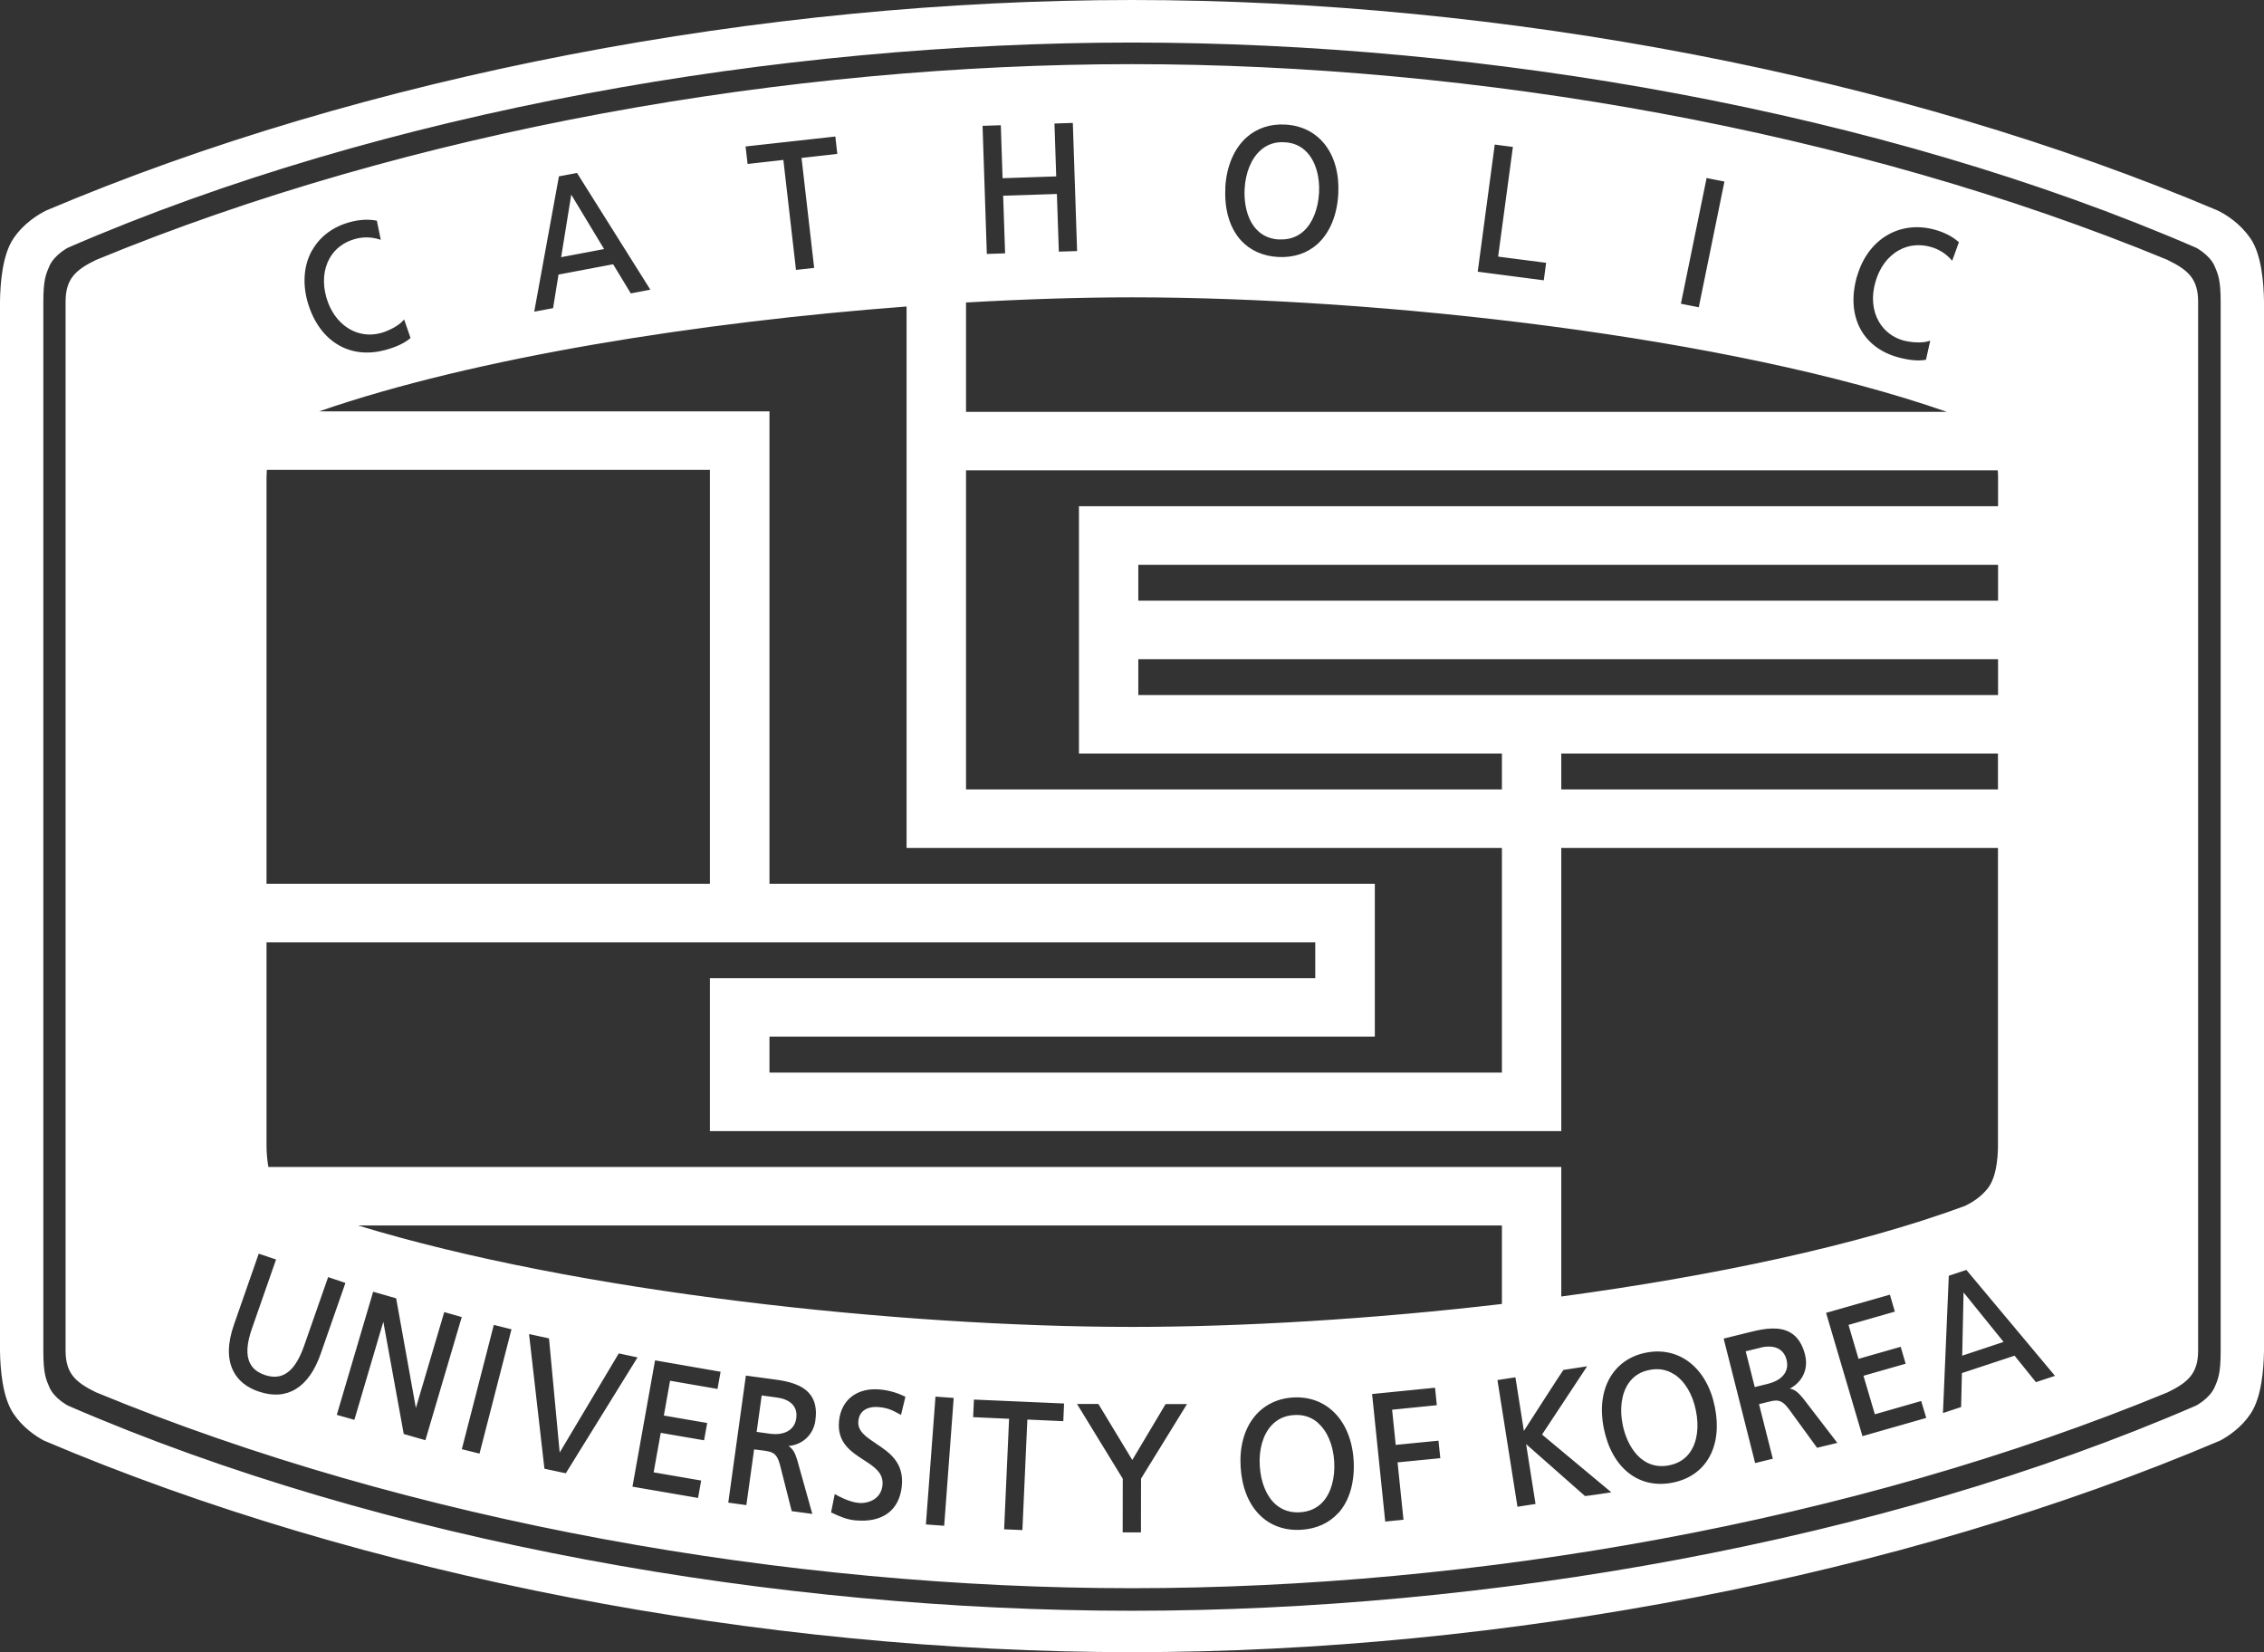 <?xml version="1.0" encoding="utf-8"?>
<svg xmlns="http://www.w3.org/2000/svg" fill="none" height="100%" overflow="visible" preserveAspectRatio="none" style="display: block;" viewBox="0 0 455 332" width="100%">
<rect x="0" y="0" width="455" height="332" fill="#333333" stroke="none"/>
<path d="M435.648 52.237C372.397 26.128 296.512 12.891 227.48 12.891C158.449 12.891 82.544 26.128 19.294 52.237C15.173 54.235 13.181 56.041 13.181 60.633V271.387C13.181 275.997 15.173 277.765 19.294 279.782C82.544 305.91 158.43 319.147 227.48 319.147C296.531 319.147 372.397 305.891 435.648 279.782C439.768 277.765 441.76 275.978 441.76 271.387V60.652C441.76 56.041 439.768 54.254 435.648 52.256V52.237ZM373.198 55.599C375.307 48.106 381.731 44.226 388.8 46.147C390.734 46.685 392.315 47.472 393.604 48.606L393.682 48.683L392.335 52.391L392.14 52.179C391.007 50.911 389.601 50.047 387.98 49.605C385.735 48.99 383.528 49.221 381.614 50.297C379.368 51.545 377.689 53.832 376.888 56.733C376.068 59.614 376.322 62.419 377.611 64.648C378.685 66.511 380.423 67.837 382.512 68.413C383.977 68.817 386.262 68.99 387.629 68.548L387.922 68.452L387.062 72.313H386.945C385.461 72.563 383.684 72.39 381.517 71.814C374.233 69.835 370.971 63.457 373.178 55.599H373.198ZM342.929 35.926L342.968 35.773L346.562 36.483L341.406 61.747L337.813 61.036L342.949 35.926H342.929ZM300.378 29.202V29.048L304.049 29.529C304.049 29.529 301.14 51.238 301.081 51.565C301.413 51.603 310.728 52.813 310.728 52.813L310.259 56.329L296.98 54.6L300.378 29.221V29.202ZM246.247 37.751C246.462 33.467 248.004 29.855 250.543 27.588C252.613 25.763 255.288 24.86 258.295 25.033C265.091 25.379 269.368 30.95 268.958 38.904C268.743 43.246 267.22 46.858 264.72 49.086C262.67 50.911 259.955 51.795 256.909 51.642C253.863 51.488 251.265 50.335 249.41 48.318C247.145 45.84 246.032 42.093 246.266 37.77L246.247 37.751ZM201.137 25.187C201.137 25.187 201.489 35.504 201.489 35.811C201.801 35.811 211.956 35.465 212.268 35.446C212.268 35.119 211.917 24.822 211.917 24.822L215.432 24.706H215.608L216.467 50.45L212.795 50.566C212.795 50.566 212.405 39.307 212.405 38.981C212.073 38.981 201.938 39.327 201.606 39.327C201.606 39.653 201.997 50.911 201.997 50.911L198.325 51.027L197.466 25.283L201.137 25.168V25.187ZM194.146 60.786C205.902 60.114 217.189 59.749 227.559 59.749C277.198 59.749 347.753 67.587 391.28 82.765H194.146V60.786ZM194.146 94.522H401.494C401.533 95.003 401.552 95.483 401.552 95.906V101.727H216.838V151.428H301.843V158.632H194.146V94.522ZM228.769 139.67V132.466H401.552V139.67H228.769ZM401.533 151.428V158.632H313.774V151.428H401.533ZM228.769 120.708V113.504H401.552V120.708H228.769ZM301.843 170.39V215.538H154.641V208.314H276.3V177.594H154.641V82.669H64.11C95.511 71.795 140.796 64.706 182.195 61.593V170.39H301.843ZM167.706 27.434H167.881L168.272 30.931C168.272 30.931 161.418 31.7 161.086 31.738C161.125 32.065 163.624 53.832 163.624 53.832L159.973 54.235C159.973 54.235 157.473 32.468 157.434 32.141C157.121 32.18 150.248 32.948 150.248 32.948L149.838 29.433L167.706 27.454V27.434ZM112.305 35.446L115.859 34.773H115.976L130.7 58.212L126.775 58.961C126.775 58.961 123.338 53.294 123.221 53.102C122.987 53.14 112.481 55.119 112.246 55.176C112.207 55.407 111.153 61.92 111.153 61.92L107.364 62.631L112.324 35.465L112.305 35.446ZM62.763 50.258C64.325 47.511 66.903 45.59 70.203 44.668C72.136 44.13 73.913 44.014 75.612 44.322H75.729L76.53 48.203L76.256 48.106C74.636 47.607 72.976 47.569 71.335 48.03C69.09 48.644 67.332 49.989 66.258 51.872C65.008 54.081 64.754 56.886 65.594 59.787C67.156 65.243 71.765 68.24 76.569 66.915C78.034 66.511 80.084 65.493 81.021 64.417L81.216 64.187L82.505 67.914L82.427 67.991C81.295 68.951 79.635 69.72 77.506 70.315C74.147 71.237 70.945 70.949 68.231 69.451C65.204 67.779 62.997 64.744 61.825 60.709C60.751 56.906 61.064 53.198 62.743 50.258H62.763ZM53.565 95.906C53.565 95.464 53.604 94.945 53.624 94.426H142.671V177.594H53.565V95.906ZM53.565 189.352H264.33V196.576H142.671V227.295H313.774V170.39H401.533V230.504C401.494 232.905 401.181 236.632 399.482 238.803C398.076 240.609 396.143 241.743 394.874 242.338C373.139 250.369 343.925 256.459 313.774 260.532V234.5H53.936C53.682 233.078 53.585 231.637 53.565 230.504V189.352ZM301.843 246.257V262.03C275.753 265.085 249.606 266.641 227.559 266.641C180.887 266.641 115.879 259.687 71.96 246.257H301.843ZM52.042 279.648C49.562 278.822 47.824 277.4 46.867 275.46C45.656 273.039 45.715 269.907 47.023 266.18L51.944 252.079L52.003 251.925L55.479 253.097L50.655 266.91C49.562 270.003 49.425 272.309 50.245 273.923C50.792 275.037 51.769 275.805 53.233 276.305C54.659 276.785 55.947 276.766 57.06 276.228C58.701 275.44 60.029 273.538 61.122 270.426L65.946 256.632L69.422 257.804L64.442 272.059C62.079 278.86 57.666 281.55 52.061 279.648H52.042ZM81.138 288.139C81.138 288.139 77.213 266.622 77.038 265.604C76.745 266.622 71.218 285.315 71.218 285.315L67.684 284.316L74.948 259.725L74.987 259.571L79.615 260.897C79.615 260.897 83.384 281.857 83.579 282.933C83.892 281.876 89.281 263.663 89.281 263.663L92.797 264.662L85.493 289.407L81.138 288.159V288.139ZM96.37 292.097L92.816 291.213L99.202 266.392L99.241 266.238L102.795 267.122L96.37 292.097ZM109.415 295.132L106.349 268.313V268.082L110.333 268.947C110.333 268.947 112.403 291.098 112.481 291.886C112.891 291.213 124.354 271.963 124.354 271.963L128.123 272.77L113.711 296.055L109.395 295.132H109.415ZM144.214 279.11C144.214 279.11 134.977 277.515 134.664 277.458C134.606 277.765 133.473 284.162 133.415 284.451C133.727 284.508 142.124 285.949 142.124 285.949L141.499 289.427C141.499 289.427 133.122 287.986 132.79 287.928C132.731 288.235 131.423 295.555 131.364 295.863C131.677 295.92 140.913 297.515 140.913 297.515L140.288 301.011L127.107 298.744L131.618 273.519L131.657 273.365L144.819 275.652L144.194 279.129L144.214 279.11ZM163.878 285.411C163.488 288.293 161.32 290.31 158.469 290.579C159.309 291.136 159.738 291.809 160.207 293.346L163.253 304.22L159.113 303.663L156.75 294.345C156.086 291.847 155.13 291.732 153.372 291.482C153.372 291.482 151.829 291.271 151.556 291.252C151.517 291.578 149.994 302.452 149.994 302.452L146.362 301.953L149.877 276.593V276.42L155.715 277.208C158.352 277.554 161.281 278.207 162.824 280.224C163.585 281.204 163.976 282.433 163.976 283.951C163.976 284.412 163.937 284.912 163.859 285.43L163.878 285.411ZM175.985 290.041C178.68 291.828 181.727 293.826 181.238 298.648C180.731 303.547 177.313 306.045 171.826 305.507C170.147 305.353 168.584 304.662 167.139 303.97L167.022 303.912L167.764 300.224L167.959 300.339C168.565 300.685 170.693 301.837 172.568 302.01C173.544 302.106 174.95 301.895 176.005 301.05C176.786 300.416 177.235 299.551 177.352 298.475C177.606 295.978 175.732 294.767 173.564 293.365C171.045 291.732 168.174 289.888 168.623 285.527C169.053 281.242 172.314 278.764 176.942 279.225C178.622 279.379 180.399 279.897 181.844 280.628L181.961 280.685L181.082 284.316L180.887 284.22C179.286 283.336 178.407 282.933 176.708 282.76C175.946 282.683 174.54 282.683 173.544 283.471C172.939 283.951 172.588 284.662 172.509 285.584C172.314 287.582 174.013 288.716 175.985 290.022V290.041ZM189.733 306.602L186.081 306.333L187.995 280.8V280.647L191.666 280.916L189.753 306.621L189.733 306.602ZM213.694 285.584C213.694 285.584 206.781 285.277 206.468 285.258C206.468 285.584 205.473 307.466 205.473 307.466L201.801 307.313C201.801 307.313 202.797 285.43 202.797 285.104C202.485 285.104 195.572 284.777 195.572 284.777L195.728 281.415V281.242L213.85 282.03L213.694 285.565V285.584ZM238.377 282.433C238.377 282.433 229.316 297.15 229.316 297.13L229.297 307.928H225.625C225.625 307.928 225.645 297.246 225.645 297.15C225.586 297.073 216.603 282.376 216.603 282.376L216.447 282.126H220.743C220.743 282.126 227.285 292.923 227.559 293.384C227.832 292.923 234.257 282.145 234.257 282.145H238.553L238.397 282.414L238.377 282.433ZM268.958 304.028C267.122 306.064 264.544 307.236 261.479 307.409C254.585 307.812 249.82 302.856 249.332 294.787C248.844 286.833 253.082 281.223 259.877 280.82C266.673 280.435 271.555 285.507 272.043 293.461C272.297 297.803 271.223 301.549 268.977 304.047L268.958 304.028ZM282.041 305.392L278.39 305.757L275.753 280.128L288.232 278.879H288.408L288.759 282.376C288.759 282.376 280.089 283.24 279.776 283.279C279.815 283.586 280.479 290.041 280.499 290.349C280.811 290.31 289.091 289.503 289.091 289.503L289.462 293.019C289.462 293.019 281.202 293.845 280.87 293.864C280.909 294.191 282.061 305.392 282.061 305.392H282.041ZM323.499 299.935C323.499 299.935 318.695 300.665 318.539 300.627C318.539 300.627 307.369 290.771 306.705 290.195C306.842 291.04 308.599 302.222 308.599 302.222L304.967 302.779L300.944 277.323L304.557 276.766C304.557 276.766 306.139 286.737 306.256 287.544C307.428 285.738 314.087 275.344 314.204 275.287L318.598 274.614L318.969 274.557C318.969 274.557 310.064 288.043 309.908 288.274C310.123 288.466 323.831 299.878 323.831 299.878L323.46 299.935H323.499ZM336.134 297.937C329.358 299.282 323.948 294.998 322.327 287.063C320.726 279.244 324.144 273.116 330.822 271.809C337.481 270.503 343.047 274.864 344.628 282.683C346.249 290.618 342.91 296.612 336.134 297.937ZM365.191 290.944L359.509 283.144C357.966 281.069 357.009 281.3 355.291 281.723C355.291 281.723 353.787 282.107 353.514 282.164C353.592 282.472 356.286 293.134 356.286 293.134L352.732 293.999L346.405 268.985L352.107 267.583C354.685 266.949 357.634 266.488 359.841 267.794C361.266 268.639 362.223 270.099 362.77 272.251C362.906 272.789 362.965 273.308 362.965 273.827C362.965 276.036 361.754 277.976 359.704 279.033C360.68 279.244 361.325 279.725 362.34 280.954L369.253 289.945L365.211 290.925L365.191 290.944ZM374.291 288.562L366.988 263.817L379.661 260.205L379.818 260.167L380.813 263.567C380.813 263.567 371.811 266.142 371.499 266.238C371.577 266.526 373.412 272.77 373.51 273.058C373.823 272.981 381.985 270.637 381.985 270.637L382.981 274.038C382.981 274.038 374.818 276.362 374.506 276.459C374.604 276.766 376.713 283.894 376.791 284.201C377.103 284.105 386.106 281.53 386.106 281.53L387.121 284.931L374.272 288.6L374.291 288.562ZM409.188 277.765C409.188 277.765 405.009 272.597 404.872 272.424C404.657 272.501 394.503 275.863 394.288 275.921C394.288 276.151 394.132 282.741 394.132 282.741L390.48 283.951L391.652 256.363L395.069 255.229L395.186 255.191L412.996 276.478L409.207 277.727L409.188 277.765ZM257.085 48.106C258.998 48.203 260.619 47.665 261.947 46.493C263.763 44.879 264.915 42.035 265.091 38.731C265.267 35.427 264.388 32.487 262.709 30.662C261.518 29.356 259.975 28.664 258.12 28.587C256.284 28.472 254.663 29.01 253.355 30.182C251.48 31.834 250.309 34.677 250.133 37.982C249.898 42.497 251.578 47.857 257.104 48.126L257.085 48.106ZM394.346 272.424C394.756 272.29 402.255 269.792 402.665 269.658C402.392 269.312 395.147 260.359 394.62 259.706C394.6 260.551 394.346 271.982 394.346 272.424ZM452.286 47.934C450.235 44.879 447.345 43.111 445.705 42.304C381.575 15.12 301.784 0 227.5 0C153.216 0 73.405 15.12 9.276 42.304C7.655 43.111 4.745 44.879 2.695 47.934C0.469 51.238 0.059 56.906 0 60.556V271.444C0.059 275.094 0.469 280.762 2.714 284.086C4.57 286.852 7.147 288.581 8.827 289.484C73.093 316.803 153.06 332 227.52 332C301.979 332 381.927 316.803 446.193 289.484C447.872 288.581 450.45 286.871 452.305 284.086C454.531 280.762 454.941 275.114 455 271.444V60.556C454.941 56.906 454.531 51.238 452.305 47.934H452.286ZM446.291 271.54C446.291 275.997 445.763 277.189 445.08 278.745C444.084 281.031 441.35 282.453 441.35 282.453C377.865 309.983 298.601 323.681 227.5 323.681C156.399 323.681 77.116 309.983 13.65 282.453C13.65 282.453 10.897 281.031 9.92 278.745C9.237 277.189 8.709 275.997 8.709 271.54V60.69C8.709 56.233 9.237 55.042 9.92 53.486C10.916 51.2 13.65 49.778 13.65 49.778C77.116 22.247 156.379 8.549 227.5 8.549C298.621 8.549 377.865 22.267 441.35 49.778C441.35 49.778 444.084 51.2 445.08 53.486C445.763 55.061 446.291 56.233 446.291 60.69V271.54ZM264.876 285.911C263.548 284.758 261.928 284.22 260.073 284.355C258.237 284.451 256.694 285.162 255.503 286.468C253.824 288.312 252.964 291.271 253.179 294.575C253.374 297.899 254.546 300.723 256.382 302.318C257.71 303.47 259.35 304.008 261.244 303.893C263.158 303.778 264.72 303.067 265.892 301.761C267.513 299.955 268.333 297.015 268.138 293.692C267.942 290.387 266.751 287.563 264.857 285.93L264.876 285.911ZM156.086 280.82C156.086 280.82 153.372 280.455 153.079 280.416C153.04 280.724 152.103 287.448 152.064 287.736C152.357 287.774 154.7 288.101 154.7 288.101C156.36 288.331 157.746 288.063 158.703 287.352C159.445 286.795 159.894 285.988 160.031 284.969C160.051 284.758 160.07 284.566 160.07 284.374C160.07 282.433 158.645 281.146 156.067 280.82H156.086ZM336.485 276.19C335.001 275.21 333.322 274.922 331.506 275.287C329.689 275.632 328.264 276.535 327.288 277.976C325.882 280.032 325.452 283.067 326.116 286.314C327.014 290.733 330.002 295.517 335.431 294.46C337.305 294.095 338.75 293.173 339.727 291.713C341.094 289.695 341.504 286.679 340.82 283.413C340.176 280.186 338.594 277.534 336.485 276.17V276.19ZM353.787 270.829C353.787 270.829 351.131 271.483 350.838 271.54C350.916 271.848 352.576 278.418 352.654 278.726C353.084 278.61 355.251 278.092 355.251 278.092C357.771 277.477 359.177 276.074 359.177 274.23C359.177 273.923 359.138 273.577 359.04 273.231C358.474 271.022 356.56 270.138 353.787 270.81V270.829ZM114.805 39.115C114.668 39.941 112.852 51.238 112.774 51.68C113.203 51.603 120.956 50.143 121.405 50.047C121.171 49.663 115.234 39.845 114.805 39.115Z" fill="white" id="Vector"/>
</svg>